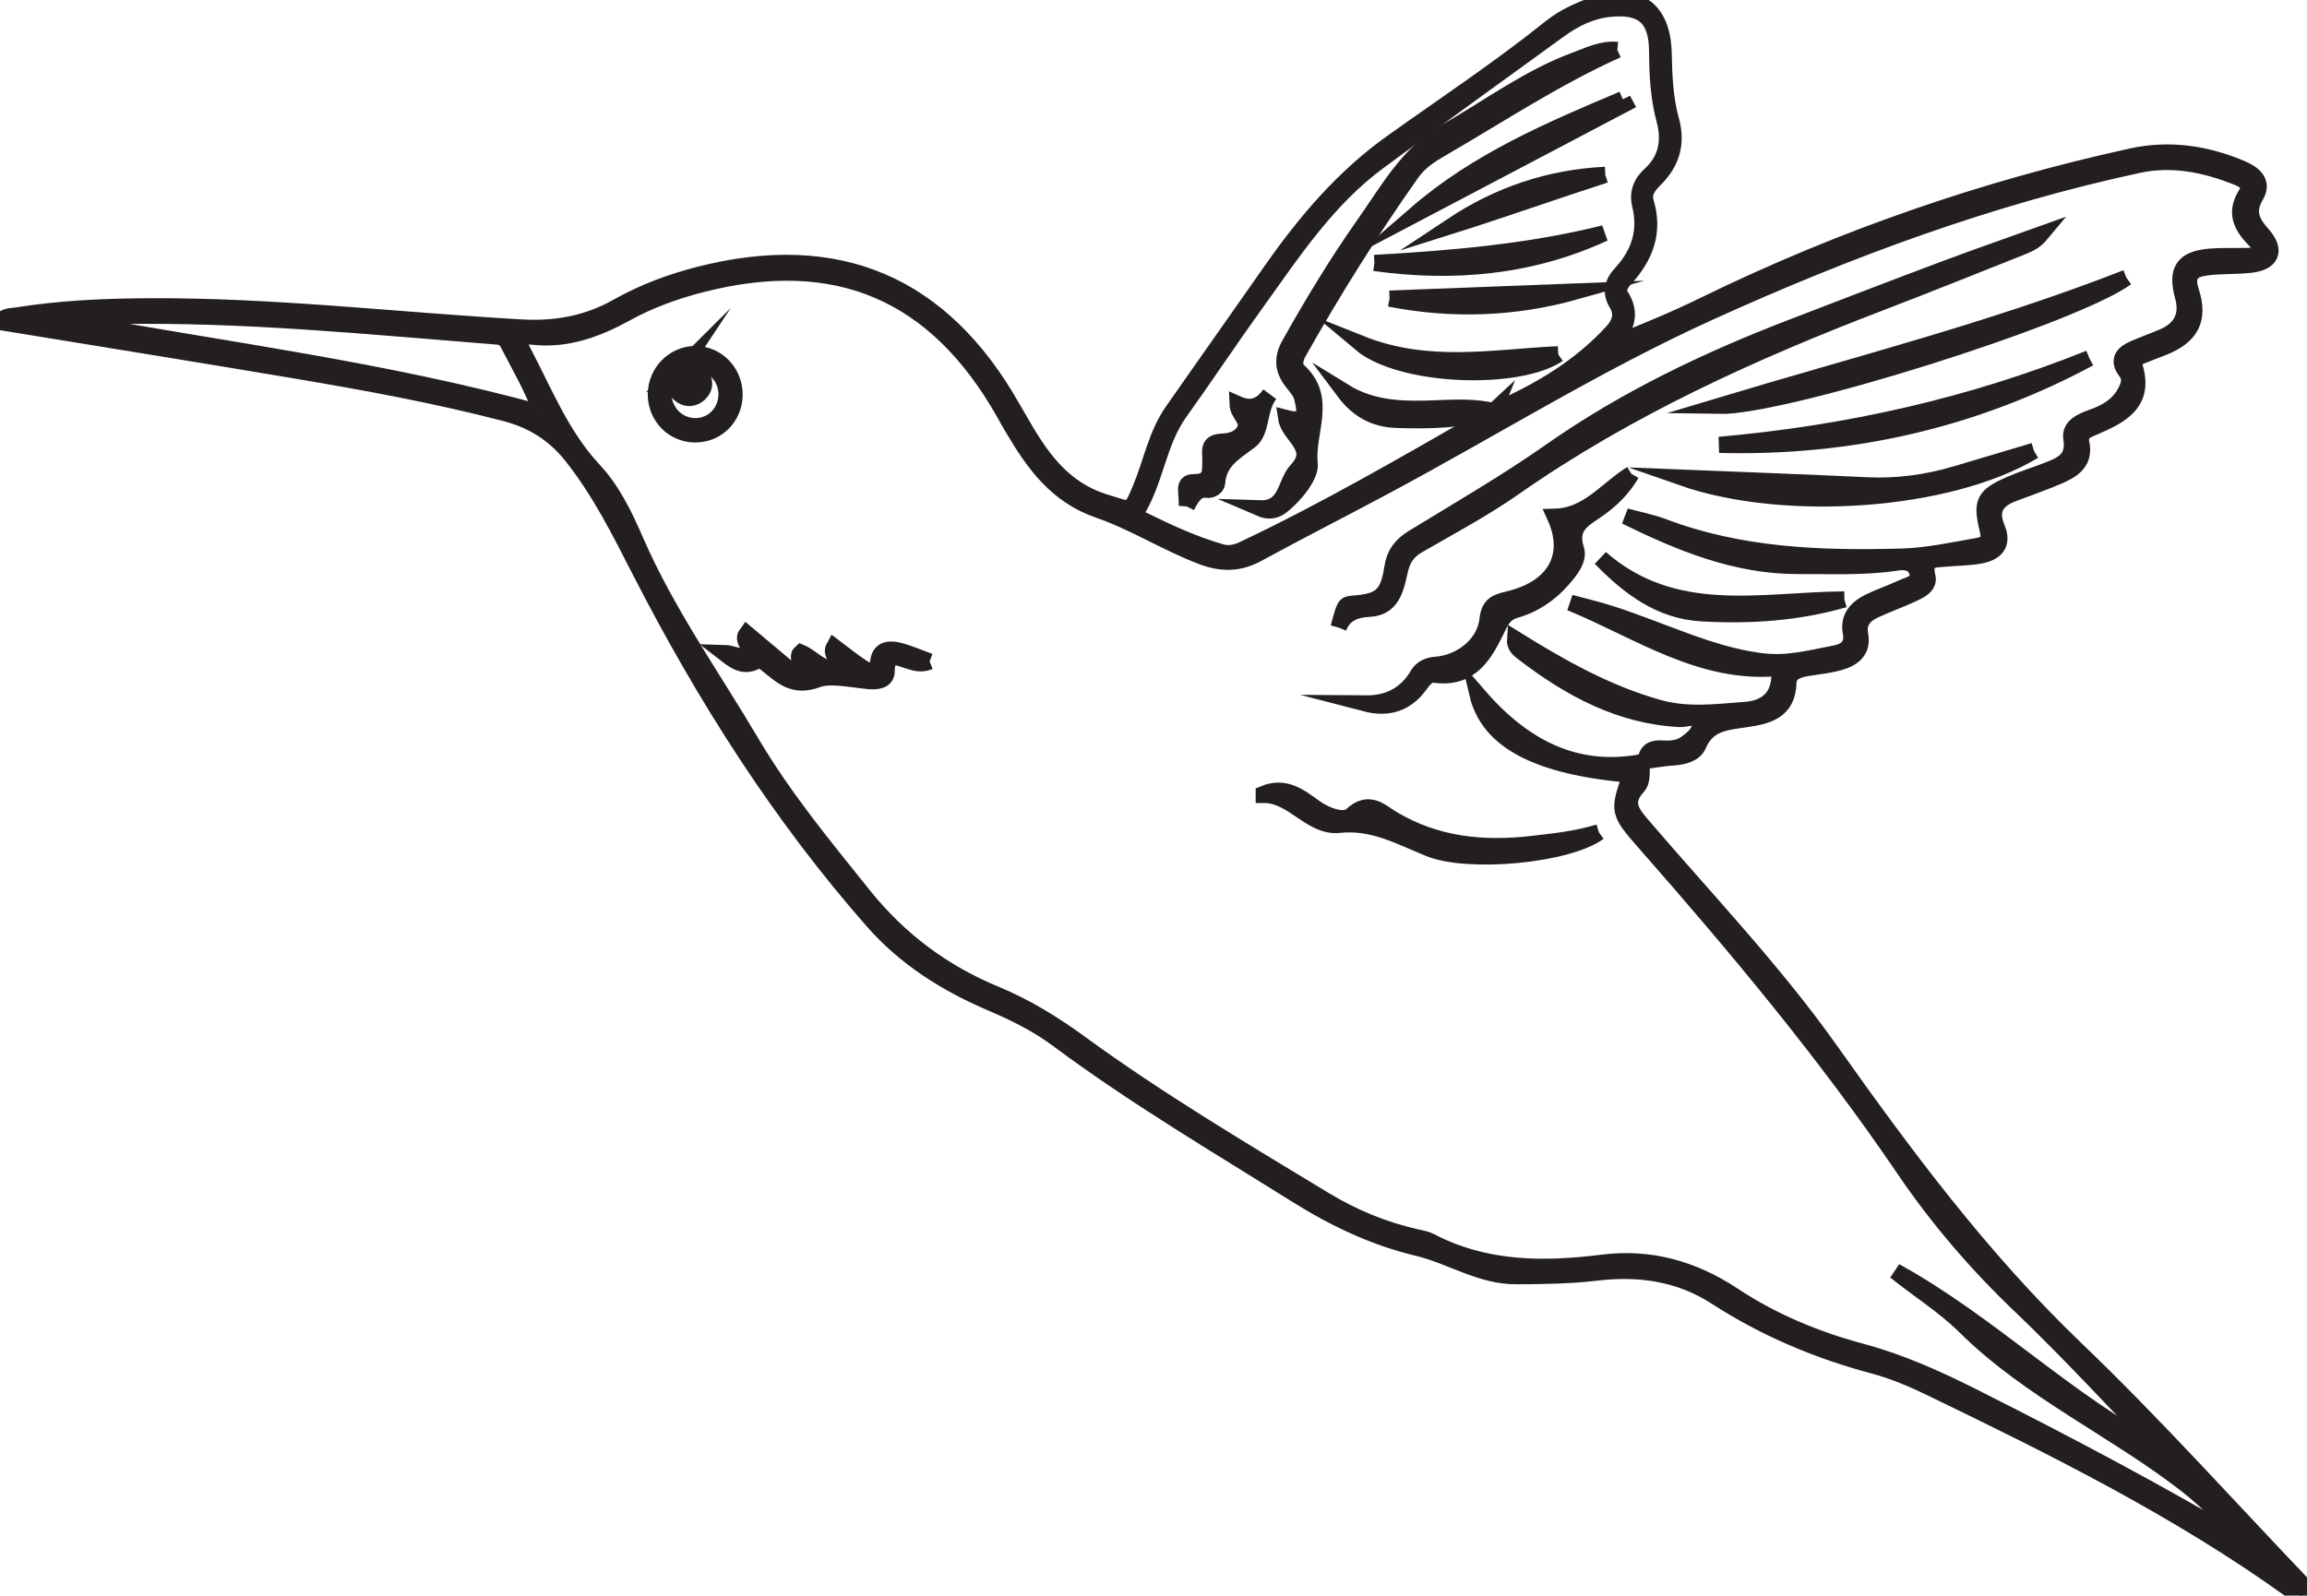 <?xml version="1.0" encoding="UTF-8"?>
<svg xmlns="http://www.w3.org/2000/svg" xmlns:xlink="http://www.w3.org/1999/xlink" width="142.796pt" height="98.788pt" viewBox="0 0 142.796 98.788" version="1.1">
<defs>
<clipPath id="clip1">
  <path d="M 92 3 L 142.797 3 L 142.797 40 L 92 40 Z M 92 3 "/>
</clipPath>
<clipPath id="clip2">
  <path d="M 92 8 L 142.797 8 L 142.797 42 L 92 42 Z M 92 8 "/>
</clipPath>
</defs>
<g id="surface1">
<path style="fill-rule:evenodd;fill:rgb(13.73%,12.16%,12.549%);fill-opacity:1;stroke-width:1;stroke-linecap:butt;stroke-linejoin:miter;stroke:rgb(13.73%,12.16%,12.549%);stroke-opacity:1;stroke-miterlimit:10;" d="M -0.001 -0.002 C -9.802 2.693 -19.623 3.904 -29.349 5.693 C -28.322 5.865 -27.298 5.99 -26.275 6.01 C -18.486 6.154 -10.744 5.373 -2.994 4.76 C -2.646 4.732 -2.31 4.729 -2.111 4.346 C -1.396 2.967 -0.607 1.623 -0.001 -0.002 M 58.932 0.119 L 58.948 0.158 C 58.792 0.014 58.659 -0.174 58.479 -0.275 C 53.534 -3.107 48.608 -5.982 43.452 -8.424 C 43.006 -8.635 42.549 -8.752 42.065 -8.611 C 40.385 -8.127 38.807 -7.404 37.245 -6.631 C 36.983 -6.502 36.631 -6.4 36.889 -5.975 C 38.014 -4.092 38.178 -1.795 39.475 0.022 C 41.073 2.26 42.596 4.553 44.202 6.783 C 46.467 9.939 48.612 13.217 51.792 15.564 C 55.502 18.311 59.241 21.022 62.983 23.725 C 63.905 24.393 64.913 24.904 66.077 25.025 C 68.131 25.244 69.026 24.49 69.042 22.412 C 69.053 20.963 69.12 19.541 69.502 18.127 C 69.838 16.873 69.635 15.689 68.612 14.764 C 68.049 14.256 67.807 13.639 67.991 12.881 C 68.385 11.248 67.932 9.865 66.815 8.654 C 66.295 8.1 66.108 7.494 66.557 6.756 C 66.913 6.174 66.768 5.584 66.303 5.072 C 64.252 2.811 61.69 1.322 58.932 0.119 M 68.327 -21.533 C 68.885 -21.463 69.444 -21.357 70.006 -21.322 C 70.651 -21.283 71.354 -21.111 71.588 -20.564 C 72.17 -19.182 73.315 -19.139 74.514 -18.955 C 75.815 -18.764 77.127 -18.498 77.17 -16.682 C 77.186 -16.025 77.85 -15.857 78.44 -15.768 C 79.081 -15.67 79.737 -15.6 80.358 -15.42 C 81.17 -15.182 81.795 -14.717 81.608 -13.721 C 81.459 -12.908 81.901 -12.478 82.534 -12.186 C 83.284 -11.838 84.065 -11.561 84.815 -11.213 C 85.284 -10.994 85.917 -10.717 85.772 -10.119 C 85.495 -8.971 86.241 -9.072 86.905 -9.01 C 87.596 -8.947 88.299 -8.947 88.983 -8.83 C 89.948 -8.67 90.522 -8.162 90.073 -7.096 C 89.604 -5.975 90.069 -5.357 91.088 -4.978 C 92.065 -4.611 93.053 -4.268 94.006 -3.85 C 94.838 -3.482 95.538 -2.967 95.299 -1.857 C 95.155 -1.197 95.67 -1.041 96.104 -0.857 C 97.784 -0.135 99.327 0.658 98.569 2.979 C 98.463 3.303 98.756 3.432 98.995 3.533 C 99.44 3.717 99.889 3.873 100.334 4.053 C 102.061 4.736 102.663 5.772 102.084 7.545 C 101.721 8.658 102.268 8.916 103.069 9.022 C 103.971 9.139 104.897 9.08 105.799 9.186 C 107.077 9.338 107.381 10.072 106.53 11.041 C 105.858 11.799 105.502 12.447 106.104 13.467 C 106.627 14.354 105.889 14.857 105.186 15.154 C 103.01 16.072 100.737 16.404 98.42 15.897 C 89.256 13.889 80.448 10.834 72.002 6.713 C 70.147 5.803 68.229 5.006 66.256 4.236 C 67.084 5.182 67.545 6.111 66.776 7.291 C 66.53 7.67 66.827 8.061 67.092 8.354 C 68.315 9.705 68.893 11.221 68.342 13.053 C 68.147 13.705 68.565 14.131 68.967 14.537 C 69.967 15.561 70.292 16.744 69.901 18.147 C 69.526 19.506 69.475 20.9 69.444 22.307 C 69.377 25.1 67.717 26.182 65.073 25.248 C 64.116 24.912 63.209 24.482 62.428 23.854 C 59.26 21.314 55.877 19.076 52.581 16.721 C 49.627 14.607 47.319 11.897 45.245 8.951 C 43.182 6.022 41.135 3.088 39.073 0.158 C 38.042 -1.299 37.741 -3.061 37.069 -4.662 C 36.417 -6.225 36.483 -6.002 34.944 -5.541 C 32.194 -4.725 30.827 -2.631 29.538 -0.369 C 29.409 -0.143 29.272 0.084 29.143 0.311 C 24.792 8.01 18.331 10.764 9.756 8.572 C 7.979 8.119 6.272 7.479 4.674 6.576 C 2.838 5.541 0.889 5.182 -1.224 5.299 C -8.951 5.736 -16.65 6.662 -24.404 6.611 C -27.103 6.596 -29.794 6.475 -32.466 6.049 C -32.837 5.99 -33.255 6.037 -33.529 5.639 C -27.392 4.635 -21.271 3.654 -15.158 2.623 C -10.83 1.893 -6.513 1.1 -2.263 -0.006 C -0.611 -0.436 0.733 -1.252 1.827 -2.615 C 3.588 -4.822 4.827 -7.314 6.104 -9.807 C 10.084 -17.568 14.729 -24.885 20.491 -31.447 C 22.526 -33.764 25.053 -35.342 27.846 -36.533 C 29.292 -37.15 30.694 -37.846 31.956 -38.787 C 36.686 -42.307 41.752 -45.295 46.737 -48.416 C 49.077 -49.881 51.538 -51.053 54.233 -51.693 C 56.292 -52.186 58.116 -53.455 60.342 -53.439 C 61.995 -53.432 63.647 -53.412 65.288 -53.217 C 67.924 -52.904 70.424 -53.256 72.678 -54.713 C 75.706 -56.674 78.963 -58.049 82.44 -58.978 C 83.647 -59.299 84.827 -59.799 85.959 -60.346 C 93.635 -64.061 101.28 -67.853 108.245 -72.857 C 108.565 -73.084 108.846 -73.396 109.268 -73.068 L 109.268 -72.807 C 104.502 -67.826 99.897 -62.674 94.924 -57.908 C 89.116 -52.338 84.377 -45.963 79.752 -39.432 C 76.264 -34.514 72.084 -30.143 68.167 -25.568 C 67.487 -24.775 66.932 -24.123 67.834 -23.135 C 68.198 -22.732 68.038 -22.127 68.112 -21.611 C 63.85 -22.4 60.639 -20.557 57.92 -17.412 C 58.608 -20.311 61.659 -21.896 67.401 -22.393 C 66.62 -24.666 66.596 -24.686 68.303 -26.631 C 73.983 -33.096 79.495 -39.689 84.342 -46.83 C 86.428 -49.904 88.842 -52.709 91.545 -55.287 C 94.627 -58.228 97.506 -61.381 100.323 -64.287 C 94.475 -61.291 89.69 -56.385 83.784 -53.131 C 85.213 -54.283 86.78 -55.256 88.081 -56.537 C 92.12 -60.537 97.323 -62.885 101.764 -66.326 C 103.292 -67.51 104.495 -68.869 105.788 -70.217 C 100.174 -66.857 94.405 -63.822 88.584 -60.889 C 86.37 -59.775 84.1 -58.756 81.702 -58.111 C 78.866 -57.35 76.19 -56.24 73.733 -54.611 C 71.28 -52.986 68.6 -52.232 65.678 -52.6 C 61.995 -53.061 58.393 -53.053 54.991 -51.271 C 54.725 -51.135 54.413 -51.088 54.116 -51.018 C 52.104 -50.568 50.217 -49.779 48.459 -48.717 C 43.319 -45.603 38.147 -42.533 33.284 -38.982 C 31.659 -37.799 29.963 -36.756 28.096 -35.982 C 24.862 -34.646 22.147 -32.631 19.924 -29.861 C 17.475 -26.807 14.999 -23.814 12.983 -20.404 C 10.542 -16.275 7.752 -12.361 5.823 -7.928 C 5.143 -6.365 4.385 -4.779 3.229 -3.541 C 1.245 -1.42 0.206 1.221 -1.107 3.721 C -1.482 4.436 -1.572 4.842 -0.537 4.729 C 1.542 4.498 3.401 5.182 5.19 6.162 C 6.682 6.986 8.272 7.561 9.924 7.982 C 18.245 10.107 24.389 7.494 28.627 0.002 C 28.799 -0.303 28.967 -0.611 29.147 -0.912 C 30.448 -3.111 31.838 -5.092 34.483 -6.006 C 36.682 -6.764 38.694 -8.064 40.897 -8.893 C 42.065 -9.33 43.151 -9.338 44.28 -8.725 C 46.881 -7.311 49.518 -5.967 52.127 -4.572 C 58.877 -0.963 65.366 3.107 72.366 6.279 C 80.92 10.154 89.647 13.389 98.823 15.361 C 100.885 15.807 102.889 15.412 104.823 14.654 C 105.284 14.475 105.917 14.221 105.475 13.522 C 104.807 12.451 105.178 11.619 105.936 10.818 C 106.135 10.607 106.456 10.385 106.299 10.049 C 106.159 9.744 105.799 9.732 105.491 9.725 C 104.752 9.713 104.01 9.744 103.276 9.686 C 101.6 9.549 101.139 8.85 101.588 7.229 C 101.913 6.064 101.495 5.205 100.354 4.721 C 99.756 4.467 99.139 4.244 98.542 3.986 C 97.889 3.701 97.514 3.291 98.053 2.58 C 98.417 2.107 98.229 1.682 97.991 1.244 C 97.534 0.424 96.784 0.022 95.94 -0.275 C 95.315 -0.502 94.557 -0.818 94.682 -1.576 C 94.901 -2.932 94.014 -3.225 93.112 -3.58 C 92.385 -3.865 91.631 -4.088 90.917 -4.404 C 89.276 -5.123 89.077 -5.475 89.495 -7.197 C 89.647 -7.814 89.545 -8.103 88.928 -8.217 C 87.362 -8.494 85.745 -8.842 84.217 -8.885 C 79.221 -9.025 74.209 -8.853 69.424 -7.037 C 68.67 -6.756 67.87 -6.603 67.092 -6.389 C 70.475 -8.049 73.92 -9.478 77.764 -9.467 C 79.807 -9.455 81.854 -9.564 83.885 -9.256 C 84.491 -9.162 84.991 -9.291 85.147 -9.869 C 85.323 -10.521 84.67 -10.6 84.268 -10.787 C 83.6 -11.1 82.897 -11.342 82.229 -11.658 C 81.428 -12.041 80.842 -12.611 81.034 -13.607 C 81.19 -14.436 80.674 -14.764 80.053 -14.881 C 78.577 -15.162 77.139 -15.557 75.565 -15.369 C 73.1 -15.072 70.87 -14.135 68.592 -13.287 C 67.78 -12.982 66.963 -12.678 66.135 -12.416 C 65.323 -12.158 64.491 -11.963 63.67 -11.74 C 67.901 -13.475 71.799 -16.264 76.608 -15.775 C 76.733 -17.459 75.956 -18.271 74.467 -18.381 C 72.678 -18.514 70.92 -18.752 69.1 -18.236 C 65.901 -17.334 63.065 -15.728 60.241 -13.971 C 60.202 -14.447 60.518 -14.67 60.764 -14.857 C 63.647 -17.064 66.741 -18.756 70.467 -18.943 C 70.877 -18.963 71.545 -18.603 71.667 -19.228 C 71.76 -19.736 71.245 -20.15 70.811 -20.463 C 70.358 -20.783 69.823 -20.795 69.303 -20.764 C 68.725 -20.728 68.393 -20.939 68.327 -21.533 " transform="matrix(1,0,0,-1,33.529,25.576)"/>
<path style="fill-rule:evenodd;fill:rgb(13.73%,12.16%,12.549%);fill-opacity:1;stroke-width:1;stroke-linecap:butt;stroke-linejoin:miter;stroke:rgb(13.73%,12.16%,12.549%);stroke-opacity:1;stroke-miterlimit:10;" d="M -0.001 0.001 C -1.15 0.282 -2.326 0.231 -3.486 0.181 C -5.49 0.095 -7.462 0.095 -9.267 1.208 C -8.474 0.149 -7.458 -0.491 -6.029 -0.538 C -4.001 -0.608 -1.962 -0.569 0.01 0.04 C 0.014 0.044 -0.001 0.001 -0.001 0.001 " transform="matrix(1,0,0,-1,92.462,25.458)"/>
<path style="fill-rule:evenodd;fill:rgb(13.73%,12.16%,12.549%);fill-opacity:1;stroke-width:1;stroke-linecap:butt;stroke-linejoin:miter;stroke:rgb(13.73%,12.16%,12.549%);stroke-opacity:1;stroke-miterlimit:10;" d="M -0.001 0 C 0.354 0.867 1.026 1.117 1.92 1.164 C 3.323 1.23 3.557 2.457 3.784 3.481 C 3.952 4.242 4.264 4.719 4.92 5.098 C 6.917 6.254 8.963 7.34 10.846 8.656 C 17.893 13.586 25.635 17.086 33.608 20.141 C 36.526 21.258 39.424 22.43 42.331 23.582 C 42.749 23.746 43.151 23.953 43.479 24.348 C 41.534 23.648 39.581 22.977 37.643 22.25 C 34.432 21.047 31.229 19.816 28.03 18.582 C 22.784 16.563 17.745 14.16 13.108 10.906 C 10.37 8.984 7.46 7.305 4.604 5.555 C 3.881 5.109 3.463 4.574 3.331 3.715 C 3.061 1.984 2.612 1.613 0.913 1.48 C 0.381 1.441 0.381 1.441 -0.001 0 " transform="matrix(1,0,0,-1,82.853,38.855)"/>
<path style=" stroke:none;fill-rule:evenodd;fill:rgb(13.73%,12.16%,12.549%);fill-opacity:1;" d="M 131.617 17.195 C 123.453 20.398 114.965 22.555 106.383 25.137 C 110.441 25.211 128.297 19.598 131.617 17.195 "/>
<g clip-path="url(#clip1)" clip-rule="nonzero">
<path style="fill:none;stroke-width:1;stroke-linecap:butt;stroke-linejoin:miter;stroke:rgb(13.73%,12.16%,12.549%);stroke-opacity:1;stroke-miterlimit:10;" d="M -0.001 0.001 C -8.165 -3.202 -16.654 -5.358 -25.236 -7.94 C -21.177 -8.015 -3.322 -2.401 -0.001 0.001 " transform="matrix(1,0,0,-1,131.619,17.196)"/>
</g>
<path style="fill-rule:evenodd;fill:rgb(13.73%,12.16%,12.549%);fill-opacity:1;stroke-width:1;stroke-linecap:butt;stroke-linejoin:miter;stroke:rgb(13.73%,12.16%,12.549%);stroke-opacity:1;stroke-miterlimit:10;" d="M 0.001 0 C -1.55 -0.965 -2.691 -2.598 -4.73 -2.652 C -3.621 -5.098 -4.749 -7.098 -7.652 -7.773 C -8.417 -7.953 -8.808 -8.121 -8.91 -9.031 C -9.078 -10.547 -10.535 -11.699 -12.113 -11.82 C -12.574 -11.855 -12.988 -12.035 -13.214 -12.426 C -13.949 -13.676 -15.046 -14.227 -16.468 -14.215 C -15.074 -14.578 -13.941 -14.234 -13.089 -13.055 C -12.859 -12.738 -12.597 -12.375 -12.156 -12.437 C -9.878 -12.746 -9.031 -11.074 -8.253 -9.469 C -7.976 -8.902 -7.742 -8.59 -7.156 -8.422 C -6.003 -8.09 -5.038 -7.43 -4.246 -6.519 C -3.777 -5.984 -3.222 -5.293 -3.425 -4.672 C -3.882 -3.246 -2.968 -2.82 -2.089 -2.207 C -1.261 -1.629 -0.523 -0.918 0.001 0 " transform="matrix(1,0,0,-1,100.98,29.34)"/>
<path style=" stroke:none;fill-rule:evenodd;fill:rgb(13.73%,12.16%,12.549%);fill-opacity:1;" d="M 129.324 22.18 C 121.957 25.141 114.305 26.848 106.418 27.543 C 114.512 27.75 122.16 26.023 129.324 22.18 "/>
<g clip-path="url(#clip2)" clip-rule="nonzero">
<path style="fill:none;stroke-width:1;stroke-linecap:butt;stroke-linejoin:miter;stroke:rgb(13.73%,12.16%,12.549%);stroke-opacity:1;stroke-miterlimit:10;" d="M -0.001 -0.001 C -7.369 -2.962 -15.021 -4.669 -22.908 -5.364 C -14.814 -5.571 -7.165 -3.845 -0.001 -0.001 " transform="matrix(1,0,0,-1,129.326,22.179)"/>
</g>
<path style="fill-rule:evenodd;fill:rgb(13.73%,12.16%,12.549%);fill-opacity:1;stroke-width:1;stroke-linecap:butt;stroke-linejoin:miter;stroke:rgb(13.73%,12.16%,12.549%);stroke-opacity:1;stroke-miterlimit:10;" d="M -0.001 0.001 C -1.474 -0.437 -2.755 -0.558 -4.037 -0.71 C -7.142 -1.077 -10.08 -0.8 -12.833 0.864 C -13.505 1.27 -14.24 2.06 -15.302 1.067 C -15.791 0.61 -16.931 1.052 -17.607 1.548 C -18.56 2.247 -19.466 2.923 -20.744 2.384 L -20.744 2.317 C -18.927 2.329 -17.833 0.278 -16.083 0.462 C -13.97 0.685 -12.314 -0.269 -10.509 -1.003 C -8.087 -1.991 -1.931 -1.413 -0.001 0.001 " transform="matrix(1,0,0,-1,98.966,51.532)"/>
<path style="fill-rule:evenodd;fill:rgb(13.73%,12.16%,12.549%);fill-opacity:1;stroke-width:1;stroke-linecap:butt;stroke-linejoin:miter;stroke:rgb(13.73%,12.16%,12.549%);stroke-opacity:1;stroke-miterlimit:10;" d="M -0.001 -0.001 C -1.607 -0.478 -3.216 -0.962 -4.826 -1.438 C -6.63 -1.974 -8.466 -2.224 -10.353 -2.134 C -14.13 -1.954 -17.908 -1.817 -21.775 -1.661 C -15.423 -3.88 -5.251 -3.173 -0.001 -0.001 " transform="matrix(1,0,0,-1,125.896,27.913)"/>
<path style="fill-rule:evenodd;fill:rgb(13.73%,12.16%,12.549%);fill-opacity:1;stroke-width:1;stroke-linecap:butt;stroke-linejoin:miter;stroke:rgb(13.73%,12.16%,12.549%);stroke-opacity:1;stroke-miterlimit:10;" d="M 0.001 0 C -0.706 0.258 -1.26 0.5 -1.838 0.66 C -2.42 0.816 -3.065 0.805 -3.17 0.055 C -3.299 -0.867 -3.745 -0.648 -4.217 -0.34 C -4.795 0.043 -5.331 0.481 -5.913 0.918 C -6.213 0.387 -5.475 0.094 -5.686 -0.402 C -6.655 -0.617 -7.209 0.238 -7.975 0.559 C -8.35 0.238 -7.62 -0.383 -8.241 -0.535 C -8.616 -0.629 -8.944 -0.254 -9.245 -0.012 C -9.94 0.563 -10.627 1.152 -11.327 1.738 C -11.745 1.191 -10.659 0.68 -11.37 0.359 C -11.706 0.207 -12.249 0.524 -12.725 0.535 C -12.147 0.09 -11.573 -0.414 -10.76 0.004 C -10.448 0.164 -10.288 -0.004 -10.081 -0.168 C -9.163 -0.894 -8.448 -1.676 -6.92 -1.105 C -6.163 -0.824 -4.834 -1.109 -3.768 -1.211 C -3.256 -1.262 -2.663 -1.187 -2.659 -0.601 C -2.655 0.59 -1.999 0.266 -1.377 0.066 C -0.963 -0.062 -0.565 -0.23 0.001 0 " transform="matrix(1,0,0,-1,57.541,40.957)"/>
<path style="fill-rule:evenodd;fill:rgb(13.73%,12.16%,12.549%);fill-opacity:1;stroke-width:1;stroke-linecap:butt;stroke-linejoin:miter;stroke:rgb(13.73%,12.16%,12.549%);stroke-opacity:1;stroke-miterlimit:10;" d="M 0.002 0.001 C -5.178 -0.042 -10.53 -1.417 -15.088 2.556 C -13.323 0.739 -11.397 -0.71 -8.842 -0.858 C -5.854 -1.034 -2.885 -0.831 0.002 0.001 " transform="matrix(1,0,0,-1,114.159,37.114)"/>
<path style="fill-rule:evenodd;fill:rgb(13.73%,12.16%,12.549%);fill-opacity:1;stroke-width:1;stroke-linecap:butt;stroke-linejoin:miter;stroke:rgb(13.73%,12.16%,12.549%);stroke-opacity:1;stroke-miterlimit:10;" d="M 0.001 -0.001 L -0.042 -0.044 C 0.918 0.702 1.891 0.581 2.555 -0.364 C 3.172 -1.247 2.946 -2.521 2.063 -3.13 C 1.165 -3.743 -0.07 -3.493 -0.664 -2.575 C -1.285 -1.606 -1.035 -0.642 0.001 -0.001 M 3.403 -1.532 C 3.418 -0.138 2.329 0.999 0.973 0.999 C -0.374 1.003 -1.484 -0.146 -1.472 -1.524 C -1.457 -2.868 -0.421 -3.938 0.899 -3.974 C 2.286 -4.013 3.383 -2.938 3.403 -1.532 " transform="matrix(1,0,0,-1,42.066,22.921)"/>
<path style="fill-rule:evenodd;fill:rgb(13.73%,12.16%,12.549%);fill-opacity:1;stroke-width:1;stroke-linecap:butt;stroke-linejoin:miter;stroke:rgb(13.73%,12.16%,12.549%);stroke-opacity:1;stroke-miterlimit:10;" d="M 0.001 -0.001 C -0.976 0.093 -1.788 -0.341 -2.632 -0.649 C -5.542 -1.731 -8.031 -3.603 -10.703 -5.126 C -12.949 -6.407 -14.214 -8.724 -15.667 -10.786 C -17.355 -13.177 -18.863 -15.681 -20.296 -18.235 C -20.734 -19.02 -20.726 -19.712 -20.222 -20.431 C -19.972 -20.786 -19.613 -21.118 -19.519 -21.513 C -19.355 -22.224 -19.066 -23.173 -20.503 -22.794 C -20.331 -23.946 -18.527 -24.614 -19.847 -26.024 C -20.589 -26.817 -20.441 -28.438 -22.124 -28.384 C -21.617 -28.603 -21.187 -28.552 -20.808 -28.259 C -19.913 -27.567 -18.96 -26.341 -19.042 -25.626 C -19.265 -23.731 -17.867 -21.599 -19.71 -19.903 C -20.058 -19.583 -19.968 -19.138 -19.722 -18.7 C -17.574 -14.895 -15.261 -11.2 -12.742 -7.634 C -12.269 -6.954 -11.621 -6.528 -10.878 -6.099 C -7.285 -4.017 -3.812 -1.712 0.001 -0.001 " transform="matrix(1,0,0,-1,100.109,3.089)"/>
<path style="fill-rule:evenodd;fill:rgb(13.73%,12.16%,12.549%);fill-opacity:1;stroke-width:1;stroke-linecap:butt;stroke-linejoin:miter;stroke:rgb(13.73%,12.16%,12.549%);stroke-opacity:1;stroke-miterlimit:10;" d="M 0.002 0.001 C -4.502 -1.901 -9.002 -3.812 -12.788 -7.093 C -8.475 -4.823 -4.163 -2.554 0.15 -0.284 C 0.099 -0.19 0.048 -0.097 0.002 0.001 " transform="matrix(1,0,0,-1,100.44,6.142)"/>
<path style="fill-rule:evenodd;fill:rgb(13.73%,12.16%,12.549%);fill-opacity:1;stroke-width:1;stroke-linecap:butt;stroke-linejoin:miter;stroke:rgb(13.73%,12.16%,12.549%);stroke-opacity:1;stroke-miterlimit:10;" d="M -0.001 -0.002 C 4.92 -0.686 9.678 -0.252 14.221 1.838 C 9.542 0.666 4.772 0.271 -0.001 -0.002 " transform="matrix(1,0,0,-1,85.072,16.279)"/>
<path style="fill-rule:evenodd;fill:rgb(13.73%,12.16%,12.549%);fill-opacity:1;stroke-width:1;stroke-linecap:butt;stroke-linejoin:miter;stroke:rgb(13.73%,12.16%,12.549%);stroke-opacity:1;stroke-miterlimit:10;" d="M 0.001 -0.001 C -3.999 -0.181 -8.035 -1.017 -12.242 0.663 C -9.734 -1.446 -2.484 -1.685 0.001 -0.001 " transform="matrix(1,0,0,-1,96.449,21.933)"/>
<path style="fill-rule:evenodd;fill:rgb(13.73%,12.16%,12.549%);fill-opacity:1;stroke-width:1;stroke-linecap:butt;stroke-linejoin:miter;stroke:rgb(13.73%,12.16%,12.549%);stroke-opacity:1;stroke-miterlimit:10;" d="M 0.001 0.001 C 3.895 -0.761 7.735 -0.62 11.532 0.442 C 7.688 0.294 3.844 0.146 0.001 0.001 " transform="matrix(1,0,0,-1,86.007,18.489)"/>
<path style="fill-rule:evenodd;fill:rgb(13.73%,12.16%,12.549%);fill-opacity:1;stroke-width:1;stroke-linecap:butt;stroke-linejoin:miter;stroke:rgb(13.73%,12.16%,12.549%);stroke-opacity:1;stroke-miterlimit:10;" d="M 0.002 0.001 C 0.384 0.755 0.697 1.11 1.279 1.028 C 1.541 0.993 1.865 1.204 1.884 1.446 C 1.974 2.821 2.962 3.329 3.927 4.064 C 4.685 4.642 4.431 6.04 5.138 6.939 C 4.611 6.2 3.986 5.97 3.146 6.345 C 3.169 5.689 3.912 5.341 3.587 4.728 C 3.283 4.153 2.681 4.032 2.134 4.009 C 1.271 3.966 1.474 3.372 1.466 2.892 C 1.455 2.173 1.556 1.497 0.443 1.505 C -0.311 1.509 0.064 0.81 0.002 0.001 " transform="matrix(1,0,0,-1,73.452,31.357)"/>
<path style="fill-rule:evenodd;fill:rgb(13.73%,12.16%,12.549%);fill-opacity:1;stroke-width:1;stroke-linecap:butt;stroke-linejoin:miter;stroke:rgb(13.73%,12.16%,12.549%);stroke-opacity:1;stroke-miterlimit:10;" d="M 0.001 -0.002 C -3.436 -0.166 -6.6 -1.232 -9.483 -3.146 C -6.311 -2.146 -3.182 -1.025 0.001 -0.002 " transform="matrix(1,0,0,-1,99.362,10.822)"/>
<path style="fill-rule:evenodd;fill:rgb(13.73%,12.16%,12.549%);fill-opacity:1;stroke-width:1;stroke-linecap:butt;stroke-linejoin:miter;stroke:rgb(13.73%,12.16%,12.549%);stroke-opacity:1;stroke-miterlimit:10;" d="M 0.001 -0.001 C -0.371 -0.56 -0.55 -1.122 0.122 -1.571 C 0.469 -1.806 0.872 -1.763 1.2 -1.478 C 1.536 -1.185 1.606 -0.786 1.407 -0.411 C 1.075 0.214 0.528 0.179 -0.042 -0.044 Z M 0.001 -0.001 " transform="matrix(1,0,0,-1,42.066,22.921)"/>
</g>
</svg>
